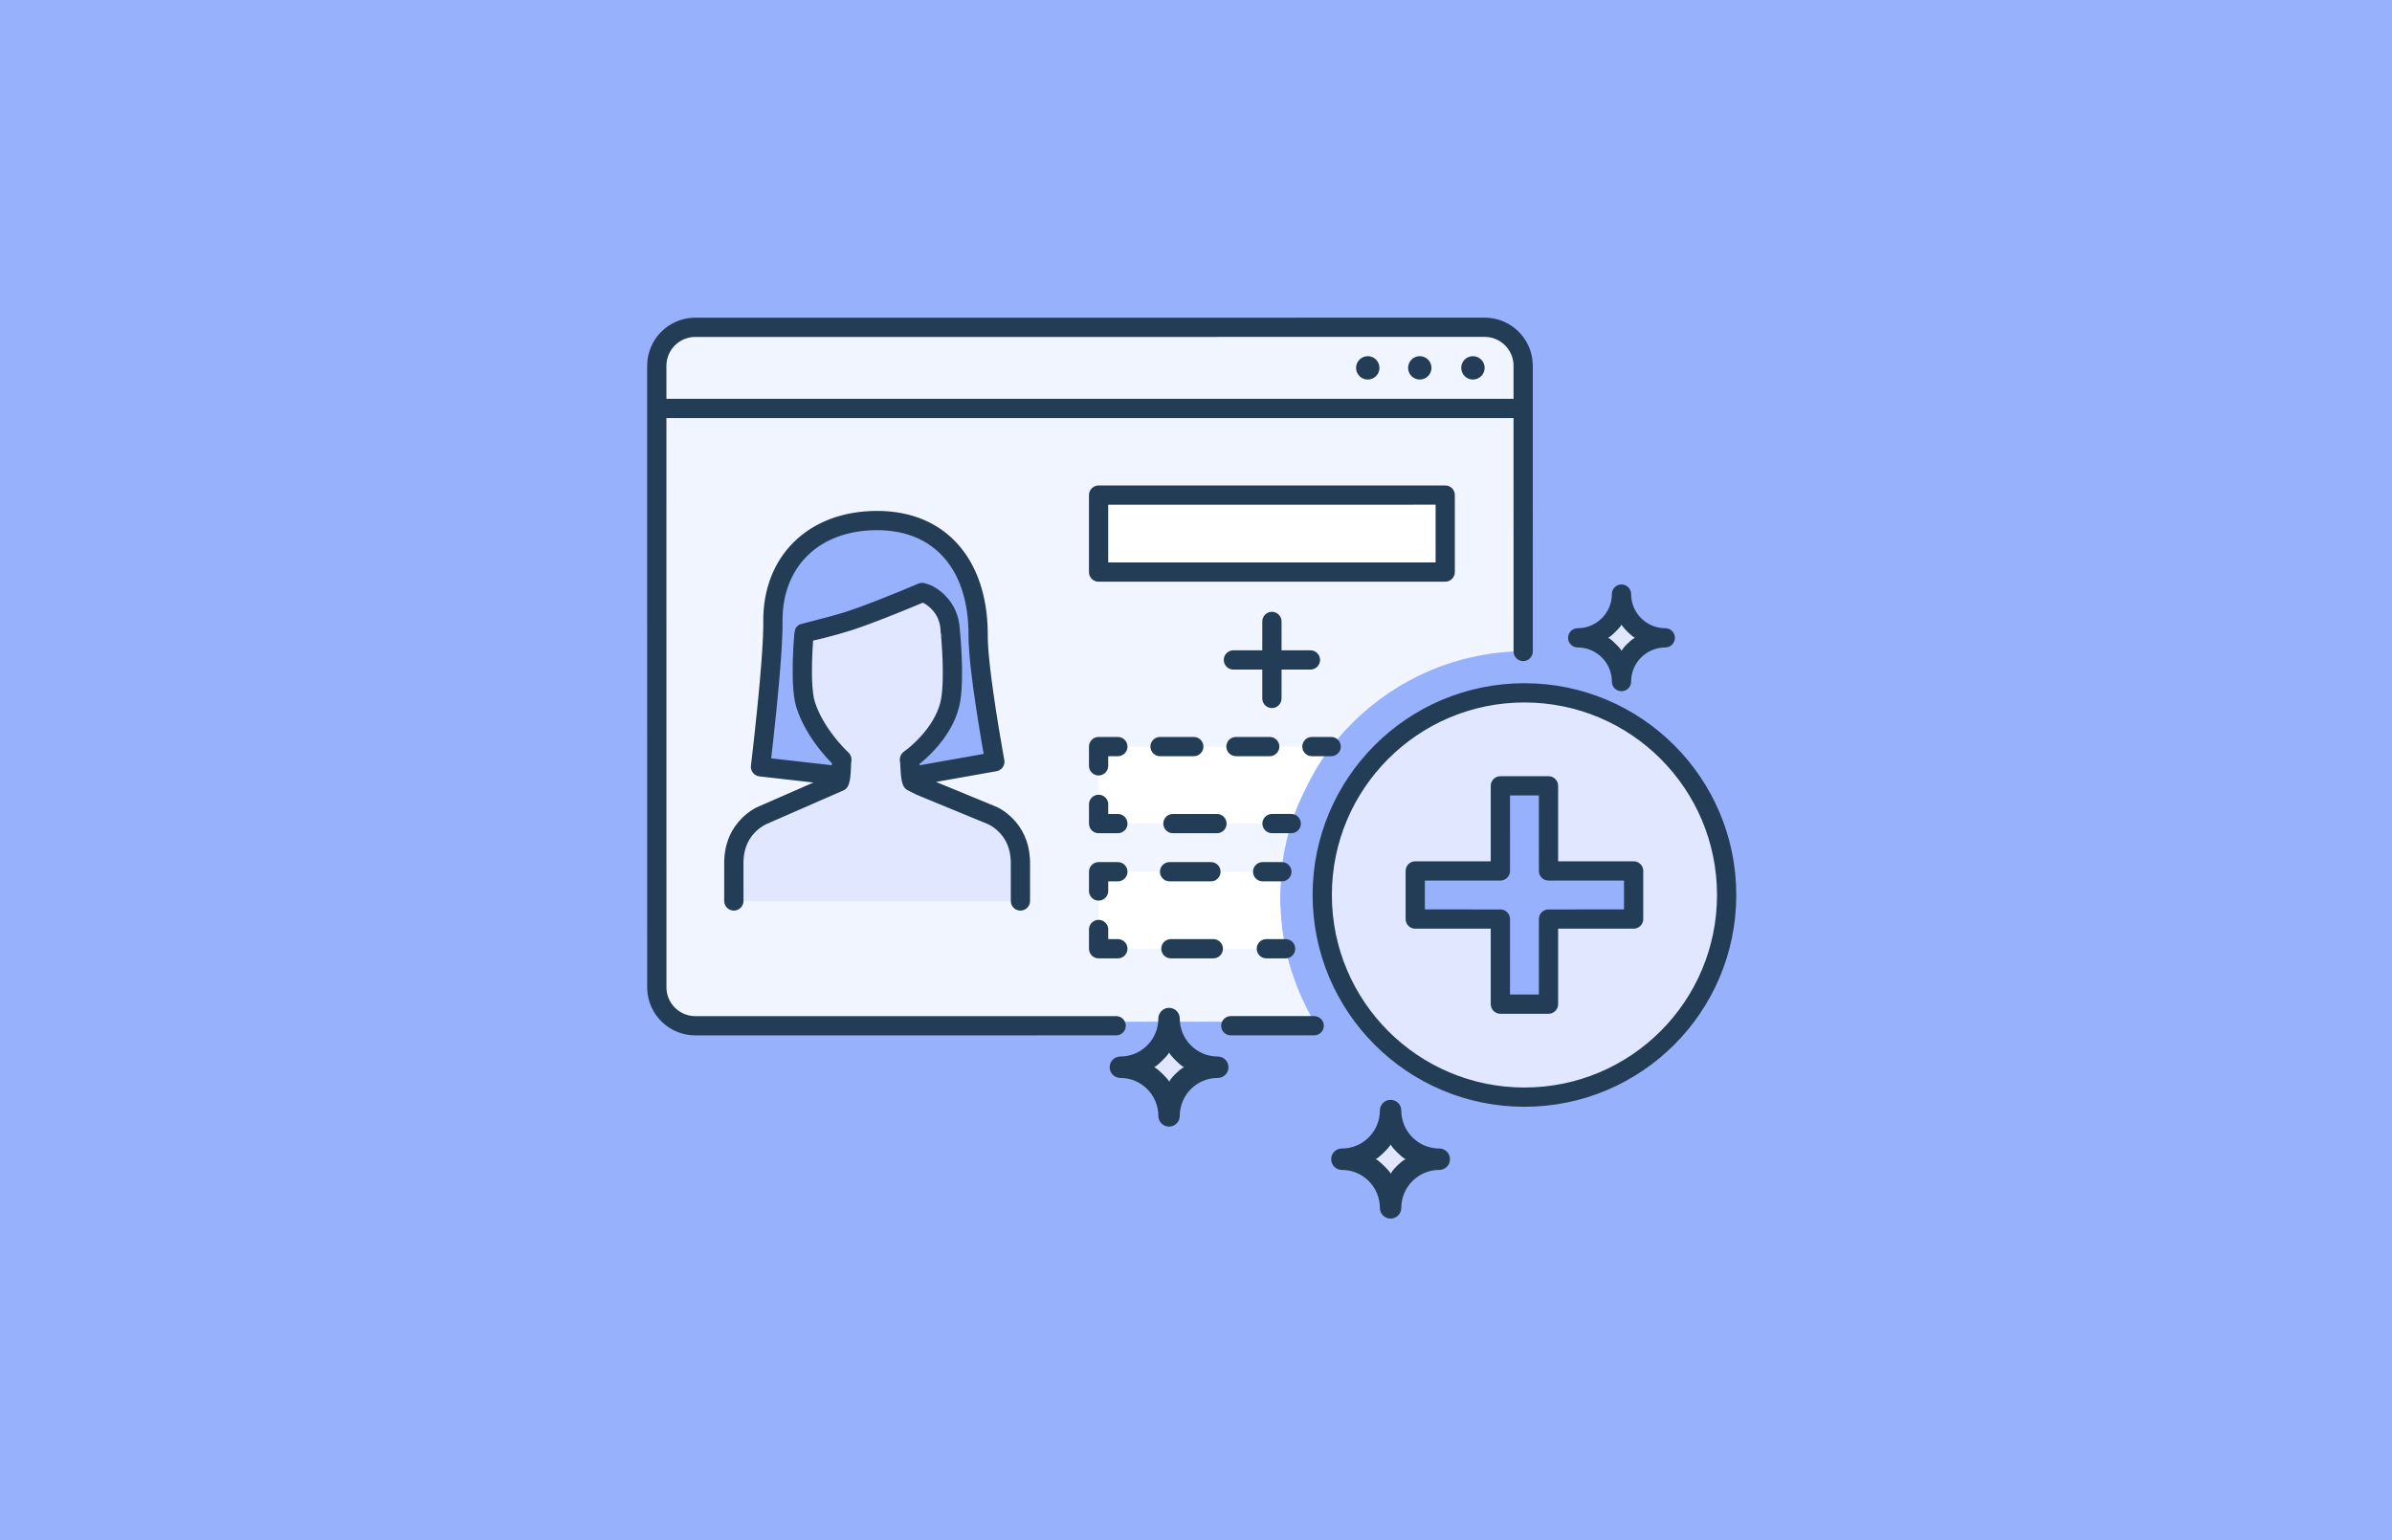 <?xml version="1.0" encoding="UTF-8"?>
<svg width="354px" height="228px" viewBox="0 0 354 228" version="1.1" xmlns="http://www.w3.org/2000/svg" xmlns:xlink="http://www.w3.org/1999/xlink">
    <title>Tactics Icons / Customer Lifecycle / Progressive Profiling 2</title>
    <g id="Tactics-Icons-/-Customer-Lifecycle-/-Progressive-Profiling" stroke="none" stroke-width="1" fill="none" fill-rule="evenodd">
        <rect id="bg" fill="#97B1FD" x="0" y="0" width="354" height="228"></rect>
        <g id="Group" transform="translate(63, 0)">
            <g id="icon" transform="translate(32.776, 47.024)">
                <path d="M130.056,49.375 L130.054,6.529 C130.054,3.381 127.502,0.831 124.354,0.831 L7.536,0.835 C4.388,0.835 1.836,3.387 1.836,6.535 L1.84,98.529 C1.84,101.676 4.392,104.229 7.54,104.229 L98.714,104.227 C95.516,98.812 93.674,92.501 93.674,85.756 C93.674,65.664 109.963,49.375 130.056,49.375" id="profile-card" fill="#F1F5FF"></path>
                <path d="M159.756,85.467 C159.756,101.994 146.358,115.392 129.831,115.392 C113.304,115.392 99.906,101.994 99.906,85.467 C99.906,68.94 113.304,55.542 129.831,55.542 C146.358,55.542 159.756,68.94 159.756,85.467" id="plus-bg" fill="#E0E7FF"></path>
                <path d="M95.323,74.897 L66.81,74.898 L66.81,63.498 L101.228,63.497 C101.228,63.497 100.498,63.752 98.014,68.588 C95.531,73.425 95.323,74.897 95.323,74.897" id="data" fill="#FFFFFF"></path>
                <path d="M94.486,93.423 L66.81,93.423 L66.81,82.023 L93.936,82.023 C93.936,82.023 93.573,84.178 93.727,87.723 C93.881,91.267 94.486,93.423 94.486,93.423" id="data" fill="#FFFFFF"></path>
                <polygon id="data" fill="#FFFFFF" points="118.108 37.664 118.108 26.264 66.808 26.266 66.808 37.666"></polygon>
                <path d="M28.044,67.773 L16.771,66.493 C16.771,66.493 18.666,50.87 18.609,44.972 C18.529,36.63 24.113,30.035 34.035,30.035 C44.12,30.035 49.026,37.497 48.982,47.014 C48.957,52.24 51.454,65.74 51.454,65.74 L39.987,67.773" id="hair" fill="#97B1FD"></path>
                <path d="M55.242,86.352 L55.242,80.51 C55.108,75.123 50.771,73.574 50.771,73.574 L40.436,69.319 L39.199,68.688 C38.868,67.881 38.93,65.832 38.816,65.476 C38.806,65.443 38.817,65.41 38.843,65.392 C39.322,65.051 43.579,61.919 44.762,57.348 C45.59,54.154 44.925,47.102 44.885,46.693 C44.883,46.68 44.863,46.68 44.863,46.667 C44.866,42.308 41.349,40.896 41.349,40.896 L40.705,40.685 C40.705,40.685 33.435,43.779 29.599,44.982 C25.834,46.16 23.414,46.561 23.238,46.666 C23.229,46.67 23.223,46.679 23.223,46.69 C23.186,47.078 22.512,54.398 23.47,57.348 C24.874,61.67 28.402,65.027 28.792,65.391 C28.815,65.41 28.822,65.442 28.814,65.47 C28.708,65.811 28.789,67.877 28.457,68.688 L17.298,73.574 C17.298,73.574 12.962,75.123 12.828,80.51 L12.828,86.352" id="profile" fill="#E0E7FF"></path>
                <polygon id="plus" fill="#97B1FD" points="145.99 89.03 145.99 81.905 133.393 81.905 133.393 69.308 126.27 69.308 126.27 81.905 113.671 81.905 113.671 89.03 126.27 89.03 126.27 101.627 133.393 101.627 133.393 89.03"></polygon>
                <path d="M110.021,115.79 C110.896,115.79 111.607,116.498 111.607,117.375 C111.607,120.474 114.128,122.996 117.23,122.996 C118.104,122.996 118.815,123.706 118.815,124.581 C118.815,125.456 118.104,126.166 117.23,126.166 C114.128,126.166 111.607,128.688 111.607,131.787 C111.607,132.662 110.896,133.373 110.021,133.373 C109.146,133.373 108.437,132.662 108.437,131.787 C108.437,128.688 105.915,126.166 102.814,126.166 C101.939,126.166 101.229,125.457 101.229,124.581 C101.229,123.706 101.939,122.996 102.814,122.996 C105.915,122.996 108.437,120.474 108.437,117.375 C108.437,116.498 109.146,115.79 110.021,115.79 Z M77.237,102.173 C78.112,102.173 78.821,102.882 78.821,103.758 C78.821,106.857 81.344,109.378 84.444,109.378 C85.319,109.378 86.029,110.089 86.029,110.963 L86.03,110.963 C86.03,111.838 85.32,112.549 84.445,112.549 C81.344,112.549 78.822,115.071 78.822,118.17 C78.822,119.045 78.111,119.755 77.237,119.755 C76.361,119.755 75.651,119.045 75.651,118.17 C75.651,115.071 73.129,112.549 70.028,112.549 C69.153,112.549 68.444,111.839 68.444,110.963 C68.443,110.089 69.154,109.378 70.028,109.378 C73.13,109.378 75.651,106.857 75.651,103.758 C75.651,102.882 76.362,102.173 77.237,102.173 Z M129.831,54.117 C147.145,54.117 161.181,68.153 161.181,85.467 C161.181,102.781 147.145,116.817 129.831,116.817 C112.517,116.817 98.481,102.781 98.481,85.467 C98.481,68.153 112.517,54.117 129.831,54.117 Z M129.831,56.967 C114.091,56.967 101.331,69.727 101.331,85.467 C101.331,101.207 114.091,113.967 129.831,113.967 C145.571,113.967 158.331,101.207 158.331,85.467 C158.331,69.727 145.571,56.967 129.831,56.967 Z M123.942,0 C127.774,0 130.899,3.024 131.061,6.816 L131.067,7.125 L131.07,49.419 C131.07,50.206 130.432,50.844 129.645,50.844 C128.914,50.844 128.312,50.294 128.23,49.585 L128.22,49.419 L128.218,14.862 L65.534,14.865 L2.849,14.868 L2.853,99.126 C2.853,101.402 4.633,103.264 6.877,103.394 L7.128,103.401 L69.409,103.398 C70.196,103.398 70.834,104.036 70.834,104.823 C70.834,105.554 70.284,106.156 69.575,106.238 L69.409,106.248 L7.128,106.251 C3.297,106.251 0.171,103.226 0.009,99.435 L0.003,99.126 L0,7.131 C0,3.299 3.024,0.174 6.816,0.012 L7.125,0.006 L123.942,0 Z M98.715,103.397 C99.502,103.397 100.14,104.035 100.14,104.822 C100.14,105.553 99.589,106.155 98.881,106.237 L98.715,106.247 L86.376,106.247 C85.589,106.247 84.951,105.609 84.951,104.822 C84.951,104.091 85.501,103.489 86.209,103.406 L86.376,103.397 L98.715,103.397 Z M133.393,67.883 C134.18,67.883 134.818,68.521 134.818,69.308 L134.818,69.308 L134.817,80.479 L145.99,80.48 C146.721,80.48 147.323,81.03 147.406,81.739 L147.406,81.739 L147.415,81.905 L147.415,89.03 C147.415,89.817 146.777,90.455 145.99,90.455 L145.99,90.455 L134.817,90.454 L134.818,101.627 C134.818,102.358 134.268,102.96 133.559,103.042 L133.559,103.042 L133.393,103.052 L126.27,103.052 C125.483,103.052 124.845,102.414 124.845,101.627 L124.845,101.627 L124.844,90.454 L113.671,90.455 C112.94,90.455 112.338,89.905 112.256,89.196 L112.256,89.196 L112.246,89.03 L112.246,81.905 C112.246,81.118 112.884,80.48 113.671,80.48 L113.671,80.48 L124.844,80.479 L124.845,69.308 C124.845,68.577 125.395,67.975 126.103,67.892 L126.103,67.892 L126.27,67.883 Z M131.967,70.732 L127.694,70.732 L127.695,81.905 C127.695,82.636 127.144,83.238 126.436,83.32 L126.436,83.32 L126.27,83.33 L115.095,83.329 L115.095,87.604 L126.27,87.605 C127,87.605 127.603,88.155 127.685,88.864 L127.685,88.864 L127.695,89.03 L127.694,100.201 L131.967,100.201 L131.968,89.03 C131.968,88.299 132.518,87.697 133.227,87.614 L133.227,87.614 L133.393,87.605 L144.564,87.604 L144.564,83.329 L133.393,83.33 C132.662,83.33 132.06,82.78 131.978,82.071 L131.978,82.071 L131.968,81.905 L131.967,70.732 Z M66.811,89.148 C67.541,89.148 68.144,89.698 68.226,90.407 L68.236,90.573 L68.235,91.998 L69.661,91.998 C70.391,91.998 70.994,92.548 71.076,93.257 L71.086,93.423 C71.086,94.154 70.536,94.756 69.827,94.838 L69.661,94.848 L66.811,94.848 C66.08,94.848 65.478,94.298 65.395,93.589 L65.386,93.423 L65.386,90.573 C65.386,89.786 66.024,89.148 66.811,89.148 Z M94.485,91.997 C95.272,91.996 95.911,92.634 95.911,93.421 C95.912,94.152 95.362,94.754 94.653,94.837 L94.487,94.847 L91.637,94.848 C90.85,94.849 90.212,94.211 90.211,93.424 C90.211,92.693 90.761,92.09 91.469,92.008 L91.635,91.998 L94.485,91.997 Z M83.788,91.998 C84.575,91.998 85.213,92.636 85.213,93.423 C85.213,94.21 84.575,94.848 83.788,94.848 L83.788,94.848 L77.509,94.848 C76.722,94.848 76.084,94.21 76.084,93.423 C76.084,92.636 76.722,91.998 77.509,91.998 L77.509,91.998 Z M34.035,28.61 C44.248,28.61 50.276,35.843 50.405,46.532 L50.408,47.315 L50.426,47.967 L50.465,48.697 C50.474,48.825 50.483,48.956 50.492,49.09 L50.561,49.933 L50.649,50.848 L50.756,51.831 L50.95,53.428 L51.182,55.163 C51.317,56.13 51.466,57.138 51.626,58.177 C51.761,59.048 51.9,59.92 52.042,60.781 L52.617,64.156 L52.855,65.48 C52.989,66.203 52.552,66.898 51.866,67.104 L51.703,67.143 L42.748,68.73 L51.251,72.232 C51.989,72.496 53.002,73.069 54.007,74.056 C55.52,75.542 56.487,77.531 56.647,80.058 L56.667,80.51 L56.667,86.352 C56.667,87.139 56.029,87.777 55.242,87.777 C54.511,87.777 53.909,87.227 53.826,86.518 L53.817,86.352 L53.817,80.545 C53.769,78.603 53.1,77.161 52.009,76.089 C51.614,75.701 51.19,75.39 50.769,75.152 L50.513,75.016 L50.312,74.924 L50.229,74.892 L39.788,70.589 L38.551,69.957 C38.248,69.802 38.01,69.544 37.881,69.228 C37.71,68.813 37.617,68.32 37.555,67.666 L37.513,67.151 L37.445,65.942 L37.446,65.881 C37.448,65.879 37.45,65.883 37.452,65.891 C37.266,65.28 37.485,64.614 38.017,64.231 C38.679,63.76 39.573,62.999 40.485,61.997 C41.897,60.446 42.926,58.755 43.383,56.99 C43.553,56.332 43.662,55.419 43.714,54.315 L43.743,53.452 C43.752,53.004 43.753,52.53 43.747,52.036 L43.725,51.02 L43.688,50.044 L43.64,49.119 L43.556,47.87 L43.498,47.161 C43.488,47.052 43.478,46.949 43.469,46.85 L43.688,47.333 L43.438,46.667 C43.439,45.148 42.936,44.009 42.088,43.143 C41.64,42.686 41.199,42.397 40.978,42.284 L40.906,42.25 L40.767,42.204 L39.469,42.747 C38.564,43.121 37.645,43.496 36.736,43.86 L34.942,44.567 L33.466,45.132 L32.491,45.494 L31.59,45.817 L30.767,46.1 L30.025,46.342 C28.647,46.773 27.38,47.125 26.142,47.433 L25.035,47.699 L24.559,47.807 L24.506,48.59 L24.452,49.579 L24.411,50.638 L24.398,51.092 C24.383,51.748 24.379,52.371 24.389,52.953 L24.412,53.796 C24.468,55.148 24.603,56.224 24.825,56.908 C25.387,58.638 26.376,60.356 27.637,61.98 C28.443,63.019 29.2,63.823 29.731,64.318 C30.148,64.683 30.315,65.23 30.21,65.751 L30.174,65.89 L30.181,65.875 C30.185,65.869 30.187,65.873 30.188,65.885 L30.131,67.202 L30.124,67.314 C30.068,68.142 29.977,68.738 29.776,69.228 C29.659,69.513 29.454,69.752 29.192,69.909 L29.029,69.993 L17.65,74.97 C17.621,74.984 17.589,74.999 17.553,75.017 L17.301,75.152 C16.88,75.39 16.456,75.701 16.06,76.089 C15.042,77.089 14.392,78.413 14.271,80.135 L14.253,80.51 L14.253,86.352 C14.253,87.139 13.615,87.777 12.828,87.777 C12.097,87.777 11.495,87.227 11.413,86.518 L11.403,86.352 L11.403,80.474 C11.471,77.766 12.461,75.63 14.063,74.056 C14.976,73.159 15.896,72.604 16.542,72.34 L16.727,72.269 L24.609,68.817 L16.61,67.909 C15.824,67.82 15.261,67.107 15.356,66.322 L15.643,63.868 C15.75,62.923 15.857,61.954 15.963,60.973 L16.273,58.007 L16.532,55.348 L16.721,53.255 L16.865,51.506 L16.984,49.894 L17.049,48.9 L17.101,47.973 L17.141,47.116 L17.178,45.966 L17.185,45.293 L17.184,44.985 C17.093,35.424 23.741,28.61 34.035,28.61 Z M69.66,80.598 C70.447,80.598 71.085,81.236 71.085,82.023 C71.085,82.754 70.535,83.356 69.826,83.438 L69.66,83.448 L68.234,83.448 L68.235,84.873 C68.235,85.604 67.685,86.206 66.976,86.288 L66.81,86.298 C66.079,86.298 65.477,85.748 65.395,85.039 L65.385,84.873 L65.385,82.023 C65.385,81.292 65.935,80.69 66.644,80.608 L66.81,80.598 L69.66,80.598 Z M93.936,80.597 C94.723,80.596 95.361,81.234 95.362,82.021 C95.362,82.752 94.812,83.354 94.103,83.437 L93.937,83.447 L91.087,83.448 C90.3,83.448 89.662,82.811 89.662,82.024 C89.661,81.293 90.211,80.69 90.92,80.608 L91.086,80.598 L93.936,80.597 Z M83.434,80.598 C84.221,80.598 84.859,81.236 84.859,82.023 C84.859,82.81 84.221,83.448 83.434,83.448 L83.434,83.448 L77.313,83.448 C76.526,83.448 75.888,82.81 75.888,82.023 C75.888,81.236 76.526,80.598 77.313,80.598 L77.313,80.598 Z M66.81,70.623 C67.541,70.623 68.143,71.173 68.226,71.882 L68.235,72.048 L68.234,73.473 L69.66,73.473 C70.391,73.473 70.993,74.023 71.076,74.732 L71.085,74.898 C71.085,75.629 70.535,76.231 69.826,76.313 L69.66,76.323 L66.81,76.323 C66.079,76.323 65.477,75.773 65.395,75.064 L65.385,74.898 L65.385,72.048 C65.385,71.261 66.023,70.623 66.81,70.623 Z M84.326,73.473 C85.113,73.473 85.751,74.111 85.751,74.898 C85.751,75.685 85.113,76.323 84.326,76.323 L84.326,76.323 L77.808,76.323 C77.021,76.323 76.383,75.685 76.383,74.898 C76.383,74.111 77.021,73.473 77.808,73.473 L77.808,73.473 Z M95.323,73.472 C96.11,73.472 96.748,74.11 96.748,74.897 C96.748,75.628 96.197,76.23 95.489,76.312 L95.323,76.322 L92.473,76.322 C91.686,76.322 91.048,75.684 91.048,74.897 C91.048,74.166 91.598,73.564 92.306,73.481 L92.473,73.472 L95.323,73.472 Z M69.659,62.073 C70.446,62.073 71.084,62.711 71.084,63.498 C71.084,64.229 70.534,64.831 69.826,64.913 L69.659,64.923 L68.234,64.923 L68.234,66.348 C68.234,67.079 67.684,67.681 66.976,67.763 L66.809,67.773 C66.079,67.773 65.476,67.223 65.394,66.514 L65.384,66.348 L65.384,63.498 C65.384,62.767 65.935,62.165 66.643,62.083 L66.809,62.073 L69.659,62.073 Z M34.035,31.46 C25.483,31.46 20.141,36.786 20.035,44.554 L20.033,45.628 C20.032,45.746 20.03,45.867 20.028,45.99 L20.006,46.771 L19.95,48.073 L19.865,49.529 L19.793,50.582 L19.709,51.698 L19.613,52.875 L19.449,54.752 L19.199,57.385 L19.109,58.293 C18.957,59.792 18.798,61.29 18.636,62.747 L18.353,65.238 L27.321,66.257 L27.334,65.96 L27.095,65.716 C26.662,65.265 26.185,64.728 25.687,64.109 L25.385,63.728 C23.938,61.864 22.791,59.87 22.115,57.788 C21.659,56.384 21.499,54.249 21.539,51.568 L21.561,50.588 L21.592,49.739 L21.653,48.551 L21.725,47.516 L21.798,46.69 L21.864,46.355 C21.943,45.98 22.008,45.865 22.271,45.638 L22.507,45.442 L22.594,45.411 L23.061,45.281 L26.61,44.354 L27.805,44.026 L28.652,43.781 L29.173,43.622 L29.875,43.394 C29.999,43.352 30.127,43.308 30.258,43.263 L31.529,42.811 L32.97,42.273 L33.91,41.911 L34.343,41.742 C35.224,41.397 36.128,41.035 37.03,40.667 L40.147,39.374 C40.401,39.266 40.68,39.235 40.949,39.281 L41.149,39.331 L41.88,39.574 C42.488,39.818 43.311,40.318 44.125,41.149 C45.391,42.442 46.186,44.143 46.279,46.242 L46.285,46.516 L46.303,46.555 L46.366,47.25 L46.427,48.055 L46.485,48.95 L46.535,49.915 C46.542,50.081 46.549,50.249 46.556,50.419 L46.573,50.933 L46.598,52.05 C46.626,54.406 46.495,56.342 46.142,57.705 C45.555,59.973 44.292,62.049 42.592,63.916 C42.136,64.417 41.668,64.88 41.197,65.306 L40.603,65.824 L40.307,66.066 L40.317,66.266 L49.799,64.585 L49.664,63.812 C49.373,62.134 49.081,60.373 48.809,58.612 L48.651,57.571 L48.359,55.557 L48.185,54.273 L48.031,53.059 L47.897,51.915 L47.784,50.845 L47.693,49.851 C47.64,49.215 47.602,48.63 47.58,48.102 L47.558,47.351 L47.557,47.007 C47.601,37.516 42.681,31.46 34.035,31.46 Z M92.135,62.072 C92.922,62.072 93.56,62.71 93.56,63.497 C93.56,64.284 92.922,64.922 92.135,64.922 L92.135,64.922 L87.14,64.922 C86.353,64.922 85.715,64.284 85.715,63.497 C85.715,62.71 86.353,62.072 87.14,62.072 L87.14,62.072 Z M80.897,62.073 C81.684,62.073 82.322,62.711 82.322,63.498 C82.322,64.285 81.685,64.923 80.897,64.923 L80.897,64.923 L75.903,64.923 C75.116,64.923 74.478,64.285 74.478,63.498 C74.478,62.711 75.116,62.073 75.903,62.073 L75.903,62.073 Z M101.228,62.072 C102.015,62.072 102.653,62.71 102.653,63.497 C102.653,64.228 102.103,64.83 101.394,64.912 L101.228,64.922 L98.378,64.922 C97.591,64.922 96.953,64.284 96.953,63.497 C96.953,62.766 97.503,62.164 98.212,62.081 L98.378,62.072 L101.228,62.072 Z M92.459,43.547 C93.189,43.547 93.792,44.097 93.874,44.806 L93.884,44.972 L93.883,49.246 L98.159,49.247 C98.946,49.247 99.584,49.885 99.584,50.672 C99.584,51.403 99.034,52.005 98.325,52.087 L98.159,52.097 L93.883,52.096 L93.884,56.372 C93.884,57.159 93.246,57.797 92.459,57.797 C91.728,57.797 91.126,57.247 91.043,56.538 L91.034,56.372 L91.033,52.096 L86.759,52.097 C85.972,52.097 85.334,51.459 85.334,50.672 C85.334,49.941 85.884,49.339 86.593,49.256 L86.759,49.247 L91.033,49.246 L91.034,44.972 C91.034,44.185 91.672,43.547 92.459,43.547 Z M144.195,39.497 C144.981,39.497 145.62,40.134 145.62,40.922 C145.62,43.708 147.887,45.974 150.674,45.974 C151.461,45.974 152.099,46.612 152.099,47.399 C152.099,48.185 151.461,48.824 150.674,48.824 C147.887,48.824 145.62,51.091 145.62,53.877 C145.62,54.663 144.981,55.302 144.195,55.302 C143.408,55.302 142.77,54.663 142.77,53.877 C142.77,51.091 140.503,48.824 137.715,48.824 C136.929,48.824 136.29,48.187 136.29,47.399 C136.29,46.612 136.929,45.974 137.715,45.974 C140.503,45.974 142.77,43.708 142.77,40.922 C142.77,40.134 143.408,39.497 144.195,39.497 Z M118.108,24.839 C118.895,24.839 119.533,25.477 119.533,26.264 L119.533,26.264 L119.533,37.664 C119.533,38.451 118.895,39.089 118.108,39.089 L118.108,39.089 L66.808,39.091 C66.021,39.091 65.383,38.453 65.383,37.666 L65.383,37.666 L65.383,26.266 C65.383,25.479 66.021,24.841 66.808,24.841 L66.808,24.841 Z M116.683,27.689 L68.233,27.69 L68.233,36.24 L116.683,36.239 L116.683,27.689 Z M123.942,2.85 L7.125,2.856 C4.848,2.856 2.987,4.635 2.857,6.879 L2.85,7.131 L2.849,12.018 L128.217,12.012 L128.217,7.125 C128.217,4.848 126.437,2.987 124.193,2.857 L123.942,2.85 Z M106.309,5.739 C106.869,5.622 107.465,5.808 107.866,6.209 C108.191,6.534 108.371,6.977 108.371,7.434 C108.371,7.544 108.365,7.661 108.337,7.772 C108.315,7.885 108.281,7.994 108.24,8.098 C108.198,8.201 108.143,8.299 108.08,8.396 C108.017,8.492 107.949,8.576 107.866,8.66 C107.541,8.976 107.098,9.164 106.641,9.164 C106.531,9.164 106.419,9.15 106.309,9.13 C106.199,9.109 106.088,9.075 105.984,9.032 C105.88,8.992 105.776,8.936 105.686,8.874 C105.589,8.811 105.498,8.735 105.424,8.66 C105.34,8.576 105.27,8.492 105.209,8.396 C105.146,8.299 105.09,8.201 105.049,8.098 C105.001,7.994 104.966,7.885 104.945,7.772 C104.925,7.661 104.911,7.544 104.911,7.434 C104.911,6.977 105.098,6.534 105.422,6.209 C105.498,6.132 105.588,6.056 105.686,5.994 C105.776,5.931 105.88,5.877 105.984,5.836 C106.088,5.794 106.199,5.759 106.309,5.739 Z M113.12,6.209 C113.52,5.807 114.114,5.62 114.683,5.739 C114.794,5.757 114.897,5.794 115.001,5.834 C115.105,5.875 115.209,5.931 115.306,5.994 C115.395,6.056 115.485,6.132 115.569,6.209 C115.887,6.532 116.074,6.977 116.074,7.433 C116.074,7.543 116.061,7.661 116.039,7.772 C116.018,7.883 115.984,7.994 115.943,8.098 C115.894,8.201 115.846,8.299 115.783,8.395 C115.715,8.492 115.645,8.576 115.561,8.658 C115.243,8.976 114.8,9.164 114.344,9.164 C113.886,9.164 113.445,8.976 113.12,8.658 C112.793,8.334 112.614,7.889 112.614,7.433 C112.614,6.977 112.793,6.534 113.12,6.209 Z M121.867,5.738 C122.095,5.69 122.323,5.69 122.543,5.738 C122.655,5.757 122.766,5.793 122.87,5.834 C122.972,5.875 123.078,5.932 123.168,5.994 C123.264,6.055 123.354,6.132 123.43,6.209 C123.755,6.532 123.943,6.977 123.943,7.433 C123.943,7.89 123.755,8.332 123.43,8.658 C123.112,8.976 122.663,9.163 122.206,9.163 C122.095,9.163 121.983,9.149 121.874,9.129 C121.763,9.109 121.653,9.073 121.547,9.032 C121.443,8.99 121.341,8.935 121.251,8.872 C121.154,8.809 121.064,8.734 120.987,8.658 C120.662,8.333 120.476,7.89 120.476,7.433 C120.476,6.977 120.661,6.532 120.98,6.209 C121.063,6.132 121.154,6.055 121.244,5.994 C121.341,5.932 121.443,5.875 121.547,5.834 C121.651,5.793 121.763,5.757 121.867,5.738 Z" id="Combined-Shape" fill="#233D56" fill-rule="nonzero"></path>
                <path d="M110.029,122.382 L110.036,122.403 C110.083,122.526 110.268,122.846 110.996,123.569 C111.966,124.533 112.243,124.578 112.267,124.581 C112.269,124.581 111.921,124.621 110.972,125.565 C110.354,126.179 110.138,126.528 110.062,126.698 L110.047,126.731 L110.037,126.706 C109.977,126.569 109.766,126.279 109.152,125.665 C108.169,124.682 107.867,124.584 107.794,124.579 L107.79,124.578 C107.784,124.58 107.782,124.58 107.78,124.581 C107.774,124.581 107.777,124.579 107.785,124.579 L107.79,124.578 C107.88,124.556 108.194,124.417 109.101,123.509 C109.833,122.778 109.998,122.5 110.027,122.396 L110.029,122.382 Z M77.244,108.765 L77.252,108.786 C77.298,108.91 77.483,109.229 78.211,109.952 C79.085,110.818 79.396,110.943 79.467,110.961 L79.482,110.964 L79.482,110.964 C79.484,110.964 79.136,111.004 78.187,111.949 C77.569,112.561 77.353,112.91 77.277,113.079 L77.262,113.113 L77.252,113.088 C77.191,112.951 76.981,112.662 76.367,112.048 C75.384,111.065 75.083,110.967 75.009,110.962 L75.006,110.961 C75.095,110.939 75.41,110.8 76.316,109.892 C77.048,109.161 77.213,108.883 77.242,108.779 L77.244,108.765 Z M144.201,45.421 C144.235,45.524 144.384,45.807 145.071,46.488 C145.939,47.351 146.188,47.396 146.212,47.399 C146.214,47.399 145.902,47.434 145.048,48.284 C144.479,48.849 144.29,49.165 144.227,49.313 L144.217,49.333 L144.215,49.324 C144.169,49.208 143.988,48.949 143.413,48.375 C142.537,47.497 142.264,47.403 142.195,47.397 L142.189,47.396 L142.202,47.394 C142.282,47.371 142.569,47.235 143.367,46.435 C144.04,45.763 144.18,45.517 144.201,45.428 L144.201,45.421 Z" id="stars" fill="#E0E7FF"></path>
            </g>
        </g>
    </g>
</svg>